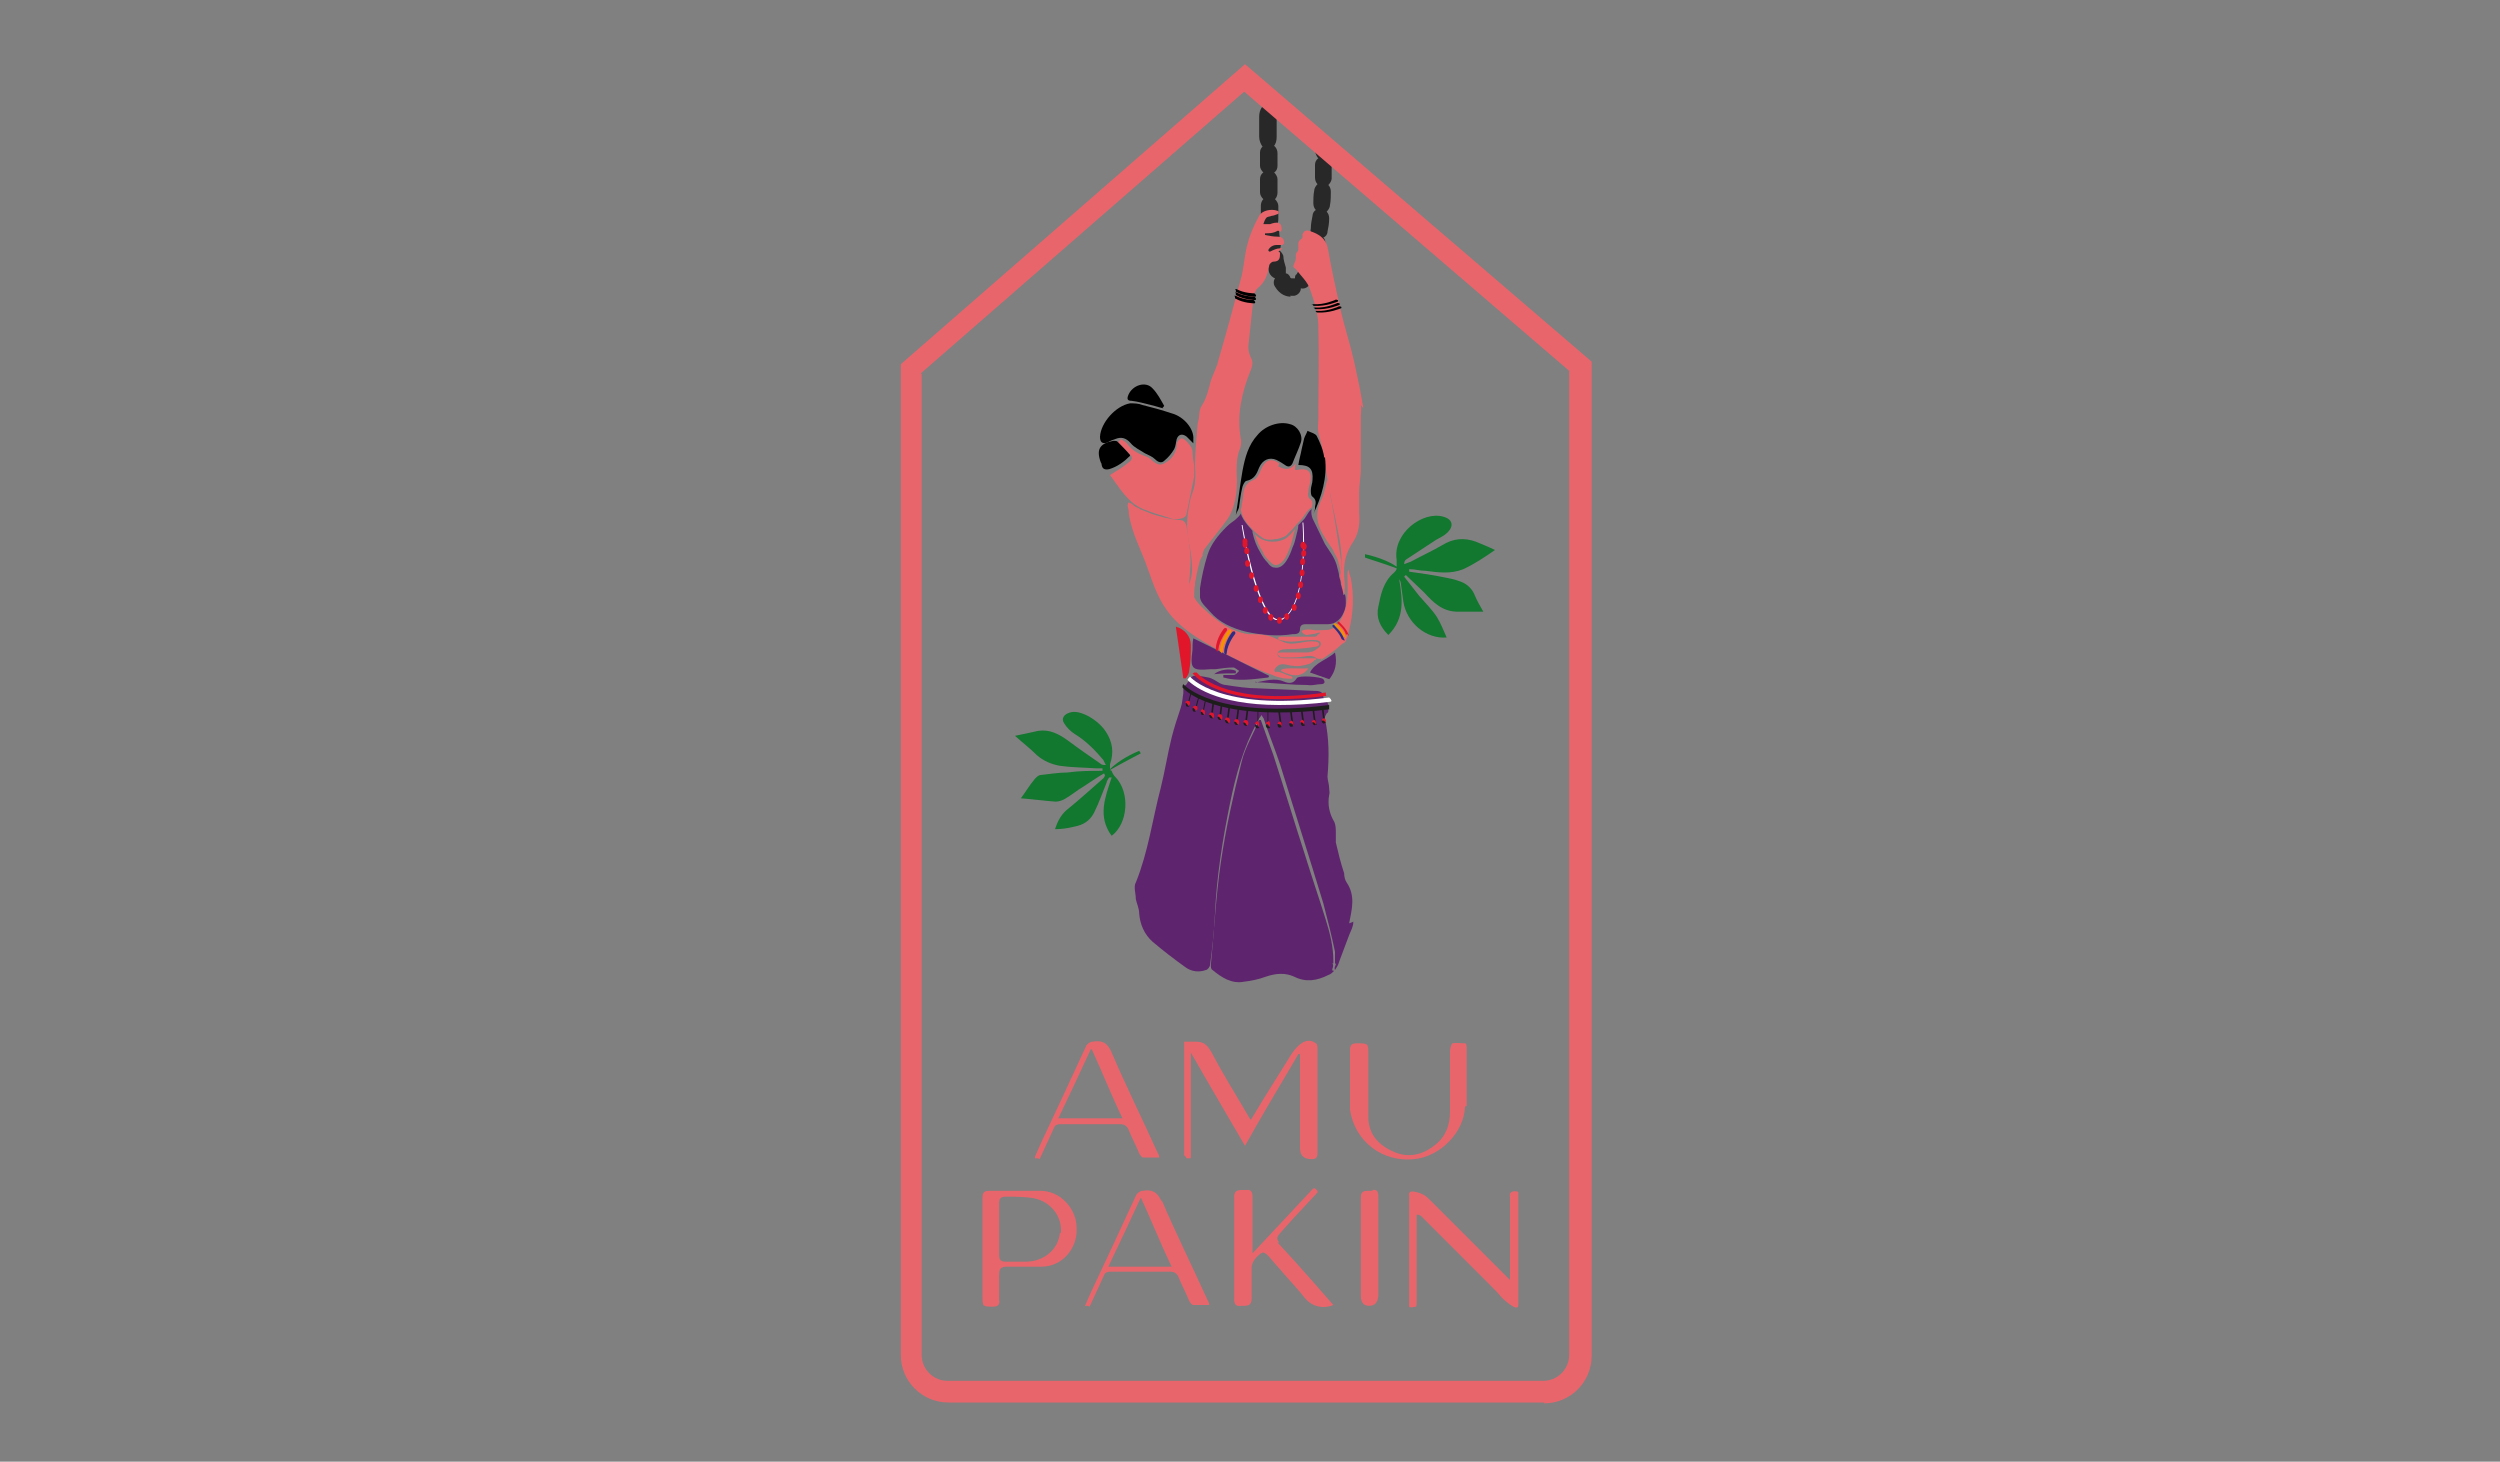 <?xml version="1.0" encoding="UTF-8"?>
<svg xmlns="http://www.w3.org/2000/svg" version="1.1" viewBox="0 0 300 175.4">
  <rect x="0" y="0" width="300" height="175.4" fill="#808080" stroke="none"/>
  <defs>
    <style>
      .cls-1 {
        fill: #5e246e;
      }

      .cls-2 {
        fill: #e1162a;
      }

      .cls-3 {
        fill: #f39200;
      }

      .cls-4 {
        fill: #1d1d1b;
      }

      .cls-5 {
        fill: #2d2e83;
      }

      .cls-6 {
        fill: #fff;
      }

      .cls-7 {
        fill: #282828;
      }

      .cls-8 {
        fill: #e8656b;
      }

      .cls-9 {
        fill: #12772f;
      }
    </style>
  </defs>
  <!-- Generator: Adobe Illustrator 28.6.0, SVG Export Plug-In . SVG Version: 1.2.0 Build 709)  -->
  <g>
    <g id="Capa_1">
      <g>
        <path class="cls-7" d="M154.9,35.6c-.5,0-1.3-.2-1.9-1.2-.2-.3-.2-.7,0-1-.3-.1-.6-.4-.7-.7-.1-.5-.3-1-.4-1.6,0-.3,0-.6.2-.9-.3-.2-.4-.4-.5-.7,0-.5-.1-1-.2-1.6,0-.3,0-.6.3-.8-.2-.2-.4-.5-.4-.8,0-.5,0-1.1,0-1.6,0-.3.1-.6.3-.8-.2-.2-.4-.5-.4-.8,0-.6,0-1.1,0-1.6,0-.3.1-.6.4-.8-.2-.2-.4-.5-.4-.8,0-1,0-1.6,0-1.6,0-.6.5-1,1.1-1,.6,0,1,.5,1,1.1,0,0,0,.6,0,1.5,0,.3-.1.6-.4.8.2.2.4.5.4.8,0,.5,0,1,0,1.6,0,.3-.1.6-.3.8.2.2.4.5.4.8,0,.5,0,1,0,1.5,0,.3,0,.6-.3.8.2.2.4.4.4.7,0,.5.1,1,.2,1.5,0,.3,0,.6-.2.8.2.2.4.4.5.7,0,.5.2,1,.3,1.4,0,.3,0,.5,0,.7.2,0,.4.2.5.4,0,.1.1.2.2.2.1,0,.3,0,.4,0,0-.2,0-.4.2-.5.2-.3.4-.7.6-1.1.1-.3.3-.5.6-.6-.1-.2-.2-.5-.1-.8.1-.4.2-.9.3-1.5,0-.3.2-.5.5-.7-.2-.2-.3-.5-.2-.8,0-.5.1-1,.2-1.5,0-.3.2-.6.4-.7-.2-.2-.3-.5-.3-.8,0-.5,0-1,.1-1.5,0-.3.2-.6.4-.8-.2-.2-.3-.5-.3-.8,0-.6,0-1.1,0-1.5,0-.3.1-.6.4-.8-.2-.2-.3-.5-.4-.8,0-.3,0-.5,0-.5,0-.3,0-.6.3-.8.2-.2.5-.3.7-.3h0c1,0,1,1,1,1.6,0,.3-.1.6-.4.8.2.2.4.5.4.8,0,.5,0,1,0,1.6,0,.3-.2.6-.4.8.2.2.3.5.3.8,0,.5,0,1.1-.1,1.6,0,.3-.2.6-.4.8.2.2.3.5.3.8,0,.6-.1,1.1-.2,1.6,0,.3-.2.6-.5.7.2.2.3.5.2.9-.1.6-.2,1.1-.4,1.6,0,.3-.3.6-.6.7.2.3.2.6,0,.9-.3.6-.6,1.2-.9,1.6-.2.3-.6.5-1,.4,0,.4-.3.8-.8.9-.2,0-.3,0-.5,0Z"/>
        <path class="cls-7" d="M151.5,17.6c-.2-.3-.4-.7-.4-1.2,0-1.5,0-2.4,0-2.4,0-.9.5-1.6,1.1-1.5.6,0,1,.8,1,1.6,0,0,0,.9,0,2.3,0,.5-.1.9-.4,1.2"/>
      </g>
      <path class="cls-1" d="M162.4,110.6c0,.6-.3,1.1-.5,1.6-.4,1.1-.8,2.1-1.2,3.2-.1.4-.3.7-.5,1-.2-.4.3-.7,0-.8h0c0-.5,0-1,0-1.4-.4-1.9-.9-3.9-1.4-5.8-1.7-5.6-3.5-11.2-5.2-16.7-.6-1.8-1.3-3.5-1.9-5.3,0-.2-.2-.3-.3-.6-.2.3-.4.5-.5.8-1.7,3.1-2.6,6.4-3.3,9.8-.9,4.4-1.6,8.8-1.8,13.2-.1,2.1-.3,4.1-.6,6.2,0,.2-.3.6-.5.6-.8.3-1.7.2-2.4-.3-1.4-1-2.7-2-4-3.1-1-.9-1.5-2.1-1.6-3.4,0-.6-.3-1.2-.4-1.7,0-.7-.3-1.5,0-2,1.5-3.7,2-7.6,3-11.4.5-2,.8-4,1.3-6,.3-1.2.7-2.4,1.1-3.6.2-.6.2-1.2.3-1.7,0-.1,0-.3,0-.4,0-.1,0-.3.1-.4,0,0,0,0,0,0,0-.1.2-.2.3-.3h0c0-.1.2-.3.3-.4.1-.2.2-.4.3-.5,0,0,.1,0,.2-.1,0,0,.2,0,.3,0,.5,0,1,.1,1.5.2.5.1.9.4,1.4.7.2.1.5.2.7.2,1.3.2,2.6.4,3.8.4,2.2.1,4.5.2,6.7.3.5,0,1,0,1.2.5,0,0,0,.1,0,.2,0,0,0,.2.1.2,0,.1.2.2.2.3,0,0,.1.1.2.2,0,0,0,.1.1.2,0,.1,0,.2,0,.3,0,.2,0,.3,0,.5,0,.1,0,.2-.2.3-.1.2-.3.5-.2.7.5,2.3.5,4.5.3,6.9,0,.4.2.9.2,1.4,0,.3.1.5,0,.8-.2,1.1,0,2.2.6,3.2.2.4.2.9.2,1.4,0,.4,0,.8,0,1.1.3,1.3.6,2.5,1,3.7,0,.4.1.8.3,1.1,1.1,1.6.6,3.3.3,4.9Z"/>
      <path class="cls-1" d="M159.8,115.6c0,0,.2,0,.2,0,0-.1,0-.2,0-.3,0-1.7-.4-3.3-.9-4.9-.8-2.6-1.7-5.2-2.5-7.8-1.3-4-2.5-8-3.8-12-.5-1.4-1-2.8-1.5-4.2,0,0-.2,0-.2,0-.7,1.7-1.7,3.3-2.1,5-1,4-1.9,8-2.5,12.1-.6,4.1-.8,8.2-1.2,12.3,0,.2,0,.5.2.6,1.1.9,2.3,1.7,3.8,1.4.9-.1,1.8-.3,2.6-.6,1.2-.4,2.3-.5,3.4,0,1.4.7,2.7.5,4.1-.2.3-.1.5-.3.7-.5-.6,0,.2-.5-.3-1Z"/>
      <path class="cls-8" d="M153.5,55.6c-1-.7-1.7-.4-2.2.8-.2.5-.5,1.1-.9,1.2-.8.3-1.1.9-1.2,1.6,0,.5-.1.9-.2,1.4,0,.2,0,.3-.1.5,0,.3.2.7.3,1,.2.4.5.8.8,1.1.3.3.5.6.8.8.2.2.5.4.8.6.4.2.9.2,1.4.1.4,0,.9-.2,1.3-.4.3-.3.6-.6.9-.9.1-.2.3-.3.4-.5.1-.1.3-.3.4-.4.5-.5.8-1.3,1.4-1.6.1-.4.2-.8-.3-1.1-.1-.1-.2-.5-.1-.7,0-.4.1-.8.2-1.1.3-1.4-.2-1.9-1.6-1.6,0,0,0,0-.2,0,0-.2,0-.5.1-.8q-.8,1.1-2,.4s0,0-.1,0Z"/>
      <path class="cls-8" d="M159.7,59.2c0-.5-.3-1-.4-1.7-.3,1-.4,1.9-.8,2.6-.7,1.5-.5,2.8.3,4.1.3.5.6,1,.9,1.4s.3.5.4.7c.2.4.4.7.5,1.1s.2.8.3,1.3c0-.6.2-1.1,0-1.6-.4-2.7-.8-5.3-1.3-7.9Z"/>
      <path class="cls-8" d="M163.6,49c-.3-1.9-.7-3.8-1.1-5.6-.5-2.2-1.2-4.3-1.7-6.5-.5-2.3-1-4.5-1.4-6.8-.2-1.4-1-2-2.3-2.4-.4-.1-.6,0-.8.4,0,0,0,0,0,.1,0,0,0,0,0,0,0,0,0,0,0,0,0,.1,0,.2,0,.3,0,.1-.2.2-.3.3-.2.2-.2.3-.2.6,0,.1,0,.2,0,.4,0,0,0,0,0,.1,0,0,0,0,0,0,0,0,0,0,0,0,0,.2-.1.3-.2.4,0,0-.1.2-.1.3,0,0,0,.1,0,.2,0,0,0,0,0,0,0,0,0,0,0,.1,0,0,0,0,0,.1,0,0,0,0,0,0,0,.4-.3.7-.3,1,0,0,0,0,0,0,0,.1.2.2.3.3.6.8,1.4,1.5,1.7,2.4.5,1.4,1,3,1,4.5.1,3.7,0,7.4,0,11.1,0,.5-.1,1.1,0,1.6.4,1.4.7,2.9.9,4.4.4,2.8,1.1,5.5,1.6,8.2.2,1,.3,2.1.3,3.1,0,.5-.1,1-.2,1.5,0,0,0,0,0,0,.1.5.2,1.1.3,1.6,0,.3.2.6.2.9.1-.8.1-1.6,0-2.4-.1-1.6.2-2.9,1.1-4.2.7-1.1.8-2.3.7-3.5,0-.8,0-1.6,0-2.4,0-.9.2-1.9.2-2.8,0-2.1,0-4.3,0-6.4,0-.4.1-.9,0-1.3Z"/>
      <path class="cls-8" d="M151.6,66.4c.2.4.5.7.8,1,.2.2.4.4.7.4.5,0,.9-.5,1.1-.8.3-.5.5-1.1.7-1.6.1-.4.2-.7.3-1.1,0-.3.2-.5.2-.8-.4.5-.9,1.1-1.5,1.3-.8.3-1.9.3-2.7-.2-.2-.1-.4-.3-.6-.5.2.8.5,1.5,1,2.2Z"/>
      <path class="cls-1" d="M161.2,71.4c0-.4-.2-.9-.3-1.3,0-.3-.1-.6-.2-.9,0-.5-.2-.9-.3-1.4-.3-1-.9-1.7-1.4-2.5-.5-1-1-2.1-1.5-3.1-.1-.3-.2-.7-.1-1.1-.3.2-.5.6-.7.9-.1.2-.3.4-.4.5-.2.2-.3.3-.5.5,0,0,0,0,0,0,0,.5-.2,1-.3,1.5-.1.4-.2.8-.4,1.2-.3.9-1,2.7-2.2,2.4-.3,0-.6-.3-.8-.6-.3-.3-.6-.7-.8-1.1-.5-.8-.8-1.6-1-2.5,0,0,0-.1,0-.2-.2-.2-.4-.5-.6-.7-.3-.4-.7-.9-.8-1.4,0,.2-.6.7-.7.8-.3.2-.7.5-1,.8-1,1-1.9,2.1-2.3,3.4-.4,1.3-.7,2.6-.9,4,0,.4,0,.7,0,1.1.1.7.8,1.2,1.2,1.7,1.1,1.3,2.7,2,4.3,2.4,1.8.4,3.8.6,5.6.3.4,0,.9,0,.9-.6,0-.4.2-.6.7-.6.9,0,1.8,0,2.7,0,.8,0,1.5-.6,1.8-1.3.2-.4.3-.8.3-1.2,0-.4,0-.7-.1-1.1Z"/>
      <path class="cls-8" d="M153.9,29.8c0,0-.2,0-.3,0,0,0,0,0,0,0-.4,0-.8.2-1.2.4,0,0-.2,0-.2-.2.2-.4.6-.6,1-.6.2,0,.5,0,.7,0,0,0,.1-.1.2-.2,0,0,0,0,0,0,0-.5-.2-.8-.8-.8-.5,0-1-.1-1.5-.2,0,0,0-.1,0-.2.5,0,1,0,1.5-.3.2-.1.4.4.5-.2,0-.9-.6-.9-1.4-.6-.2,0-.5,0-.8,0,.1-.3.2-.6.4-.8.1-.1.4-.1.6-.2.2,0,.4-.1.7-.2.2,0,.2-.4,0-.4-.8-.3-1.9,0-2.2.6-.6,1.1-1.1,2.2-1.4,3.4-.4,1.4-.4,2.8-.8,4.2-.9,3.4-1.8,6.7-2.8,10.1,0,.1,0,.2-.1.3-.2.6-.5,1.2-.7,1.8-.3,1.1-.5,2.1-1.1,3-.2.3-.3.8-.3,1.2,0,.4-.2.8-.2,1.2-.1,1.5-.3,3.1-.3,4.6,0,.7.1,1.3,0,2,0,.7-.3,1.4-.5,2-.4,1.7-.6,3.3-.3,5,.3,1.8.8,3.6.1,5.4,0,.2,0,.4.1.6.1.4.3.8.5,1.2,0-.6,0-1.2.1-1.7,0-.2,0-.4.1-.7.1-.6.2-1.2.4-1.8,0-.3.2-.7.4-1,0-.3.1-.6.3-.9.7-.9,1.4-1.8,2.1-2.7.3-.4.7-.9.9-1.3.8-1.6.9-3.4.8-5.1,0-.9,0-1.7.3-2.6.2-.4.3-1,.2-1.4-.5-2.9.1-5.6,1.2-8.3.2-.5.3-1,0-1.5-.2-.4-.3-.9-.3-1.3.2-1.9.4-3.8.6-5.7,0-.5.2-1,.5-1.3.9-.7,1.2-1.6,1.4-2.7,0-.2.3-.5.5-.5.8,0,.8-.5.8-1,0,0,0-.2-.2-.2Z"/>
      <path class="cls-8" d="M157.7,79.2c0,.1-.1.2-.3.3-.2.2-.5.2-.8.3-.5.1-.9.2-1.4.1-.4,0-.9-.2-1.3-.2-.2,0-.5.1-.7.3-.1.1-.4.4-.2.6s.1,0,.2,0c.5,0,1.1.4,1.6.5.1,0,.4.2.3.3s-.9,0-1.1,0c-.4-.1-.9-.2-1.3-.4-2.3-.8-4.4-1.9-6.5-3-2.4-1.3-4.9-2.8-6.4-5.1-1.3-1.9-1.8-4.2-2.7-6.3-.4-1-.9-2.1-1.2-3.1s-.3-1.1-.4-1.6,0-.5-.1-.8-.1-.6,0-.8c.2,0,.5.2.7.4s.5.2.7.4c.5.2,1,.4,1.5.6,1,.3,2,.6,3.1.7.3,0,.6,0,.8.3.1.2.2.4.2.6.3,1.8.6,3.6.4,5.3,0,.6-.2,1.2,0,1.8.2,1.1.9,2,1.7,2.7,1.5,1.4,3.2,2.7,5.3,3,.8,0,1.6,0,2.4.2.8.2,1.5.7,2.3.9,1.1.2,2.3-.4,3.4-.2.2,0,.4.1.4.3,0,.2-.2.3-.4.3-1.2.2-2.3.3-3.5.3-.5,0-1.1.1-1.1.6,0,.4.5.5.9.5,1.2,0,2.4,0,3.6,0,0,0,0,0,.1,0,0,0,0,.1,0,.2,0,0,0,0,0,0Z"/>
      <path class="cls-8" d="M134.5,52.7c.3.2.6.3.8.6.5.7,1.2,1.1,2,1.4.4.1.7.3,1,.6.6.5,1,.6,1.6.2.7-.4,1.1-1,1.3-1.8,0-.3,0-.6.2-.8,0-.1.3-.3.4-.3.4,0,1.3,1.1,1.3,1.5,0,.6.1,1.2.2,1.8,0,.4,0,.9,0,1.3-.3,1.5-.6,2.9-.9,4.4-.1.6-.6.6-1.1.7-.2,0-.3,0-.5,0-1.2-.4-2.4-.7-3.6-1.2-1.9-.8-2.8-2.5-4-4.1.8-.5,1.5-.9,2.1-1.4.7-.5.7-.7,0-1.4-.4-.3-.7-.7-1.1-1.1,0,0,.1-.2.2-.3Z"/>
      <path d="M143.1,53.1c-.3-.3-.5-.5-.7-.7-.5-.4-1-.3-1.2.3-.1.4-.1.8-.3,1.2-.3.5-.7,1-1.2,1.4-.3.3-.7.2-1.1-.2-.3-.3-.8-.5-1.2-.7-.6-.4-1.3-.7-1.7-1.2-.6-.7-1.2-.8-1.9-.5-.3.1-.6.2-.9.4-.6.2-.9,0-.9-.7.1-1.7,1.9-3.7,3.6-4,.5,0,1,0,1.5.2,1.2.3,2.3.6,3.5,1,1.5.4,2.7,1.9,2.6,3.1,0,.1,0,.2,0,.5Z"/>
      <path d="M148.3,61.8c.3-1.8.5-3.6.8-5.3.3-1.6.7-3.1,1.8-4.3.9-1.1,2.6-1.7,3.9-1.3.9.2,1.6,1.3,1.3,2.2-.3.9-.7,1.7-1,2.5-.2.4-.5.5-.9.2-.3-.2-.6-.4-1-.6-.9-.4-1.7,0-2.1.9-.3.8-.6,1.4-1.5,1.6-.2,0-.4.4-.5.7-.2.8-.3,1.6-.4,2.3,0,.4-.3.7-.4,1.1Z"/>
      <path class="cls-8" d="M158.6,79c-.2.1-.4.1-.6,0-.5-.4-1-.3-1.6-.2-.7.1-1.4.1-2.1.1-.2,0-.3,0-.5,0-.1,0-.2-.1-.3-.2,0,0-.2-.1-.2-.3,0-.1.3-.1.4-.1.1,0,.3,0,.4,0,.3,0,.5,0,.8,0,.5,0,1,0,1.6,0,.4,0,.8,0,1.2-.2.3-.2.8-.5.8-.8,0-.5-.6-.5-1-.5-.9,0-1.8.2-2.6.2-.4,0-.9-.1-1.3-.2s-.2-.1-.2-.2c0-.1,0-.2.2-.2.3,0,.7,0,1,0,1,0,2,0,3.1,0,.2,0,.3,0,.4-.2s.1,0,.2-.1,0-.1.1-.2c-.3,0-.6.2-.9.2-.2,0-.5.1-.7.1s-.5-.2-.6-.4c0,0,0,0,0,0,0,0,0,0,0-.1.4-.2,1-.2,1.4-.1s1,0,1.5,0c.8,0,1.3-.4,1.7-1.1,1.1-1.7.9-3.5.9-5.3,0-.2,0-.3,0-.5,0,0,0-.1.1-.4.1.5.2.8.3,1.1.4,2.1.3,4.2-.2,6.2s-.5,1.3-1,1.8-1.5,1.2-2.4,1.8Z"/>
      <path class="cls-1" d="M152.2,81.3c-1.8.2-3.6.5-5.4,0,0,0,0-.2,0-.3.4,0,.8,0,1.2,0,.3,0,.5-.3.7-.5-.2-.1-.5-.4-.7-.4-.7,0-1.4.1-2.1.2-.2,0-.4,0-.6,0-2.3.2-2.5,0-2.2-2.3,0-.5,0-.9.1-1.4,3.1,1.5,6,3,9.1,4.5Z"/>
      <path d="M158.9,54.9c-.1-.9-.5-1.8-.9-2.6-.2-.3-.7-.4-1.1-.6-.1.3-.3.6-.4.9-.1.4-.2.9-.3,1.3-.1.6-.3,1.2-.4,1.9,1.4,0,1.8.5,1.7,1.8,0,.4-.2.8-.2,1.2,0,.3,0,.7.2.8.5.4.4.8.3,1.2,0,0,0,.1,0,.2,0,.2-.1.5-.2.7,1-2.1,1.7-4.4,1.4-6.8Z"/>
      <path d="M135.6,54.7c-.7.7-1.5,1.3-2.5,1.6-.5.1-.8,0-.9-.5,0,0,0-.2-.1-.3-.6-1.6-.1-2.3,1.5-2.6.2,0,.4,0,.5.1.5.5,1,1,1.5,1.6Z"/>
      <path d="M139.6,49c-.5-.1-1-.3-1.5-.4-.8-.2-1.5-.4-2.3-.5-.5,0-.6-.2-.4-.7.5-1.2,2.1-1.7,2.9-.8.6.6,1,1.4,1.4,2.1,0,0-.1.2-.2.2Z"/>
      <path class="cls-2" d="M142,81.4c-.3-2-.6-4.1-.9-6.2,1.1.3,1.8,1.2,1.8,2.2,0,1,0,2.1-.2,3.1,0,.3-.2.6-.4.9,0,0-.2,0-.3,0Z"/>
      <path class="cls-1" d="M159.5,81.5c-.8-.3-1.5-.5-2.3-.8.6-1.2,2-1.5,3-2.4.3,1.3,0,2.3-.6,3.1Z"/>
      <path class="cls-8" d="M153.7,80.5c.1-.5,2.1-.2,3.3-.3-.7,1-1.8,1.1-3.3.3Z"/>
      <path class="cls-1" d="M148.3,80.8c-.8,0-1.6,0-2.6.1.7-.6,2-.7,2.6-.4,0,0,0,.2,0,.2Z"/>
      <path class="cls-9" d="M133.2,92.4c1.2-.7,3.7-2,3.7-2l-.2-.3c-1.7.7-2.9,1.6-3.5,2.2,0-.2,0-.4,0-.6.5-1.4.3-2.7-.5-3.9-.9-1.4-3.1-2.7-4.3-2.3-.7.2-1.1.7-.7,1.3.3.5.8,1,1.3,1.3,1.3.8,2.4,1.9,3.4,3.1.1.2.2.4.3.6-.3,0-.5,0-.7-.2-1.3-.9-2.6-1.8-3.8-2.7-1.1-.8-2.2-1.4-3.6-1.2-.9.2-1.8.4-2.8.6,1,.9,1.8,1.5,2.6,2.3.8.7,1.7,1.1,2.8,1.3,1.4.2,2.9.2,4.3.3.3,0,.5,0,.8,0,0,.1,0,.2,0,.3-1.4,0-2.8,0-4.2.2-1.1,0-2.2.2-3.2.3-.3,0-.7.4-.9.7-.5.6-.9,1.3-1.5,2.1,1.4.1,2.8.3,4.2.4.4,0,.9-.2,1.2-.4.7-.4,1.4-1,2.1-1.4.8-.5,1.6-1.1,2.5-1.6,0,0,0,.1.1.2,0,.1-.1.3-.2.4-1.5,1.3-2.9,2.6-4.4,3.8-.7.6-1.1,1.4-1.4,2.3.8,0,1.5-.1,2.3-.3,1.1-.2,1.9-.7,2.4-1.7.6-1.2,1-2.4,1.5-3.6,0-.2.2-.4.3-.6h.3c-.8,2.4-1.7,4.7,0,7,2-1.5,2.2-5.2.5-7-.3-.3-.4-.5-.5-.8Z"/>
      <path class="cls-9" d="M175,69.7c-.5-.2-1.1-.3-1.6-.4-1.4-.3-2.9-.5-4.3-.7,0,0,0-.2,0-.3.7,0,1.3.2,2,.2,1.5.2,3,.4,4.5-.2,1.3-.6,2.5-1.4,3.8-2.3-.8-.4-1.6-.7-2.3-1-1.4-.5-2.7-.4-4,.4-1.2.7-2.5,1.3-3.8,2-.3.1-.5.2-.8.3,0-.3.1-.5.3-.6,1.2-.8,2.3-1.5,3.5-2.3.5-.3,1-.5,1.4-.9.8-.8.6-1.6-.5-1.9-2.5-.7-6.1,2-5.6,5.2,0,.2,0,.5,0,.8-.7-.5-2-1.1-3.8-1.5v.4c-.1,0,2.5.8,3.8,1.3,0,.2-.2.4-.3.5-1.3,1.1-1.6,2.6-1.9,4.1-.3,1.3.2,2.4,1.2,3.4,2-2,1.7-4.3,1.3-6.7.1.2.2.3.2.5.1.7.2,1.5.3,2.2.4,2.5,2.7,4.5,5.2,4.3-.4-.9-.7-1.7-1.2-2.5-.6-.9-1.4-1.7-2.1-2.5-.6-.8-1.2-1.5-1.8-2.3,0,0,.1-.1.2-.2.7.7,1.5,1.4,2.2,2.1,1.1,1.2,2.2,2.3,4,2.3.8,0,1.6,0,2.4,0,.2,0,.5,0,.7,0-.4-.7-.7-1.2-1-1.9-.3-.8-.9-1.4-1.7-1.7Z"/>
      <g>
        <path class="cls-6" d="M153.4,74.4c0,0-.2,0-.3,0-1-.3-2-2.3-3-6-.7-2.7-1.1-5.4-1.1-5.4h.1c0,0,1.7,10.5,4.1,11.3.3,0,.6,0,.9-.2,2.9-2.2,2.2-11.4,2.2-11.4h.1s.2,2.3,0,4.9c-.3,3.4-1,5.7-2.3,6.6-.2.2-.5.3-.7.3Z"/>
        <g>
          <ellipse class="cls-2" cx="149.4" cy="65" rx=".3" ry=".4" transform="translate(-2.9 7.1) rotate(-2.7)"/>
          <ellipse class="cls-2" cx="149.4" cy="65.4" rx=".3" ry=".4" transform="translate(-2.5 6) rotate(-2.3)"/>
          <ellipse class="cls-2" cx="149.6" cy="66.2" rx=".3" ry=".4" transform="translate(-2.1 4.9) rotate(-1.9)"/>
          <ellipse class="cls-2" cx="149.8" cy="67.5" rx=".3" ry=".4" transform="translate(-1.7 3.8) rotate(-1.4)"/>
          <ellipse class="cls-2" cx="150.2" cy="69" rx=".3" ry=".4" transform="translate(-1.2 2.7) rotate(-1)"/>
          <ellipse class="cls-2" cx="150.7" cy="70.6" rx=".3" ry=".4" transform="translate(-.7 1.6) rotate(-.6)"/>
          <ellipse class="cls-2" cx="151.2" cy="72" rx=".3" ry=".4" transform="translate(-.2 .5) rotate(-.2)"/>
          <ellipse class="cls-2" cx="151.9" cy="73.3" rx=".4" ry=".3" transform="translate(78 224.9) rotate(-89.8)"/>
          <ellipse class="cls-2" cx="152.6" cy="74.1" rx=".4" ry=".3" transform="translate(76.8 225.9) rotate(-89.4)"/>
          <ellipse class="cls-2" cx="153.4" cy="74.4" rx=".4" ry=".3" transform="translate(76.2 226.4) rotate(-88.9)"/>
          <ellipse class="cls-2" cx="154.3" cy="73.9" rx=".4" ry=".3" transform="translate(76.5 226.3) rotate(-88.5)"/>
          <ellipse class="cls-2" cx="155.2" cy="72.9" rx=".4" ry=".3" transform="translate(77.3 225.6) rotate(-88.1)"/>
          <ellipse class="cls-2" cx="155.8" cy="71.6" rx=".4" ry=".3" transform="translate(78 224.3) rotate(-87.7)"/>
          <ellipse class="cls-2" cx="156.1" cy="70.1" rx=".4" ry=".3" transform="translate(78.7 222.8) rotate(-87.3)"/>
          <ellipse class="cls-2" cx="156.3" cy="68.7" rx=".4" ry=".3" transform="translate(79.2 221.1) rotate(-86.9)"/>
          <ellipse class="cls-2" cx="156.4" cy="67.4" rx=".4" ry=".3" transform="translate(79.5 219.4) rotate(-86.5)"/>
          <ellipse class="cls-2" cx="156.4" cy="66.3" rx=".4" ry=".3" transform="translate(79.4 217.8) rotate(-86)"/>
          <ellipse class="cls-2" cx="156.4" cy="65.6" rx=".4" ry=".3" transform="translate(79.1 216.5) rotate(-85.6)"/>
          <ellipse class="cls-2" cx="156.3" cy="65.3" rx=".4" ry=".3" transform="translate(78.2 215.7) rotate(-85.2)"/>
        </g>
      </g>
      <g>
        <g>
          <path class="cls-8" d="M176,132.7c0-2.3,0-4.6,0-6.9,0-.2,0-.6-.2-.6-.5,0-1-.1-1.5,0-.1,0-.3.6-.3.9,0,2.4,0,4.8,0,7.3,0,1.6-.5,3-1.8,4-1.6,1.3-3.4,1.6-5.2.7-1.7-.8-2.8-2.1-2.8-4.1,0-1.3,0-2.5,0-3.8,0-1.2,0-2.5,0-3.7,0-1.3,0-1.3-1.4-1.3-.6,0-.8.2-.8.8,0,1.2,0,2.4,0,3.6,0,1.2,0,2.4,0,3.6.6,3.8,3.9,6.3,7.7,5.9,3.1-.3,6-3.2,6.1-6.3Z"/>
          <path class="cls-8" d="M124.2,139h.4c0,.1.2.1.2,0l1.7-3.7c.1-.3.4-.4.7-.4h.2c2.3,0,4.7,0,7,0,.5,0,.8.2,1,.6.4,1,.9,1.9,1.3,2.9.1.2.3.5.5.5.6,0,1.2,0,1.9,0,0-.3-.1-.4-.2-.6-1.8-4-3.8-8-5.5-12-.5-1.2-1.2-1.5-2.3-1.3-.3,0-.7.3-.8.6-1.8,3.9-3.6,7.8-5.4,11.6-.2.5-.5,1.1-.7,1.6,0,0,0,0,0,0,0,0,0,0,0,0ZM131,125.9c0,0,0,0,0,0,1.3,2.8,2.3,5.4,3.7,8.3h-7.7c1.4-2.9,2.6-5.5,3.9-8.3Z"/>
          <path class="cls-8" d="M142.4,139h.4c0,0,.1,0,.1-.1v-12.6s0,0,0,0c2.1,3.7,4.3,7.4,6.5,11.2,1.9-3.4,3.8-6.6,5.7-9.8l.7-1.2c0,0,.1,0,.2,0v.8c0,3.5,0,7,0,10.5q0,1.3,1.4,1.3s0,0,0,0c.5,0,.7-.2.7-.7,0-4.2,0-8.4,0-12.6,0-.2,0-.5-.2-.6-1.4-1.1-2.8,1-3.3,1.9-.5.8-1,1.6-1.5,2.4-1,1.6-2,3.2-3,4.9,0,0,0,0,0,0,0-.1-.2-.2-.2-.3-1.5-2.6-3.1-5.1-4.5-7.8-.3-.5-.6-1-1.2-1.2-.3-.1-.7-.1-1.1-.1-.3,0-.5,0-.8,0,0,0-.1,0-.2,0,0,0,0,.2,0,.2,0,.4,0,.9,0,1.3s0,1.2,0,1.8v10.3c0,0,0,.1.1.1Z"/>
        </g>
        <g>
          <path class="cls-8" d="M153.5,149.1c-.3-.4-.3-.6,0-1,.6-.7,1.2-1.3,1.8-2l2.8-3c0,0,0-.1,0-.2l-.3-.3c0,0-.1,0-.2,0l-7.3,7.8c0-.2,0-.4,0-.5,0-2.1,0-4.2,0-6.3,0-.6-.2-.9-.8-.8-.2,0-.3,0-.5,0-.6,0-.9.2-.9.8,0,4.1,0,8.2,0,12.3,0,.6.2.9.8.8.1,0,.3,0,.4,0,.6,0,.9-.2.9-.9,0-1.2,0-2.5,0-3.7,0-.7.6-1.3,1.1-1.7,0,0,.1,0,.2-.1.5,0,1,.8,1.3,1.1.4.5.9,1,1.3,1.5.9,1,1.8,2,2.6,3,.8.9,2.1,1.2,3.3.7-.7-.8-1.4-1.6-2.1-2.4-1.5-1.7-3-3.4-4.6-5.1Z"/>
          <path class="cls-8" d="M124.9,142.9c-2.1,0-4.2,0-6.2,0-.6,0-.8.2-.8.8,0,2,0,4.1,0,6.1v5.7c0,1.3,0,1.3,1.3,1.3.6,0,.8-.3.7-.8,0-1,0-2.1,0-3.1,0-.6.2-.9.9-.9,1.4,0,2.8,0,4.2,0,2.4,0,4.3-2.1,4.2-4.6,0-2.4-2-4.5-4.3-4.5ZM127.2,147.9c-.2,2.1-2,3.5-4.1,3.5-.8,0-1.6,0-2.4,0-.6,0-.8-.2-.8-.8,0-1.1,0-2,0-3.1s0-2,0-3.1c0-.6.2-.8.8-.8,1.1,0,2.3,0,3.4.2,2,.4,3.4,2.2,3.2,4.2Z"/>
          <path class="cls-8" d="M182.2,143.1c0-.2-.7-.2-.9,0s-.1.4-.1.6c0,3.3,0,6.6,0,9.9l-9.5-9.5c-.3-.3-.6-.6-1-.8-.2-.1-1.5-.6-1.6-.1s0,.1,0,.2c0,1,0,2,0,3v5.1c0,1.7,0,3.4,0,5.1s0,.2,0,.2c0,.2.7,0,.8,0s.1-.4.1-.6c0-3.5,0-6.9,0-10.4.1-.1.3,0,.5.1,1.9,1.9,3.7,3.7,5.6,5.6s1.9,1.9,2.8,2.8c.5.5.9.9,1.3,1.4.2.2,2,1.9,2,.9,0-4.4,0-8.9,0-13.3,0,0,0-.1,0-.2Z"/>
          <path class="cls-8" d="M164.7,142.9c-.2,0-.4,0-.6,0-.6,0-.8.2-.8.8,0,2,0,4.1,0,6.1,0,1.9,0,3.8,0,5.7q0,1.2,1,1.2t1.1-1.2c0-2.9,0-5.9,0-8.8,0-1.1,0-2.1,0-3.2,0-.5-.2-.8-.7-.7Z"/>
          <path class="cls-8" d="M139.4,144.2c-.5-1.2-1.2-1.5-2.3-1.3-.3,0-.7.3-.8.6-1.8,3.9-3.6,7.8-5.4,11.6-.2.5-.5,1.1-.7,1.6,0,0,0,0,0,0,0,0,0,0,0,0h.4c0,.1.2.1.2,0l1.7-3.7c.1-.3.4-.4.7-.4h.2c2.3,0,4.7,0,7,0,.5,0,.8.2,1,.6.4,1,.9,1.9,1.3,2.9.1.2.3.5.5.5.6,0,1.2,0,1.9,0,0-.3-.1-.4-.2-.6-1.8-4-3.8-8-5.5-12ZM133,152c1.4-2.9,2.6-5.5,3.9-8.3,0,0,0,0,0,0,1.3,2.8,2.3,5.4,3.7,8.3h-7.7Z"/>
        </g>
      </g>
      <path class="cls-8" d="M185.3,168.3h-71.5c-3.1,0-5.7-2.5-5.7-5.7V43.7L149.4,7.7l41.6,35.7v119.3c0,3.1-2.5,5.7-5.7,5.7ZM110.6,44.9v117.7c0,1.7,1.4,3.1,3.1,3.1h71.5c1.7,0,3.1-1.4,3.1-3.1V44.5l-39-33.5-38.8,33.8Z"/>
      <g>
        <path class="cls-2" d="M159.2,83.5c-2.2.3-4.1.4-5.8.4-8,0-10.2-3-10.3-3.1,0,0,0,0,0,0,0,0,.1,0,.2-.1,0,0,.2,0,.3,0,.6.7,4.3,4,15.5,2.4,0,0,0,.1,0,.2,0,0,0,.2.1.2Z"/>
        <path class="cls-6" d="M159.7,84.2s0,0,0,0c-2.3.3-4.4.4-6.2.4-7.8,0-10.5-2.5-11-3h0c0-.1.2-.3.3-.4,0,0,0,0,0,0,0,0,3.5,4.2,16.7,2.5,0,0,.1.1.2.2,0,0,0,.1.1.2Z"/>
        <path class="cls-4" d="M159.7,85.1c-2.4.3-4.6.4-6.4.4-7.9,0-10.8-2.3-11.4-3,0-.1,0-.3.1-.4,0,0,0,0,0,0,0,0,0,0,0,0,0,0,3.7,4.3,17.5,2.5,0,0,0,0,0,0,0,.2,0,.3,0,.5Z"/>
        <g>
          <path class="cls-4" d="M142.5,84.6s0,0,0,0c0,0,0,0,0-.1l.4-1.5c0,0,0,0,.1,0,0,0,0,0,0,.1l-.4,1.5c0,0,0,0-.1,0Z"/>
          <path class="cls-4" d="M142.3,84.4s0,0,0,0c0,.2,0,.4.2.4,0,0,.2,0,.2,0-.1-.2-.2-.5-.4-.4Z"/>
          <path class="cls-2" d="M142.6,84.1c-.1,0-.3,0-.4.2.2,0,.3.2.4.4,0,0,.1-.1.2-.2,0-.2,0-.4-.2-.4Z"/>
        </g>
        <g>
          <path class="cls-4" d="M143.4,85.2s0,0,0,0c0,0,0,0,0-.1l.4-1.5c0,0,0,0,.1,0,0,0,0,0,0,.1l-.4,1.5c0,0,0,0-.1,0Z"/>
          <path class="cls-4" d="M143.1,85s0,0,0,0c0,.2,0,.4.2.4,0,0,.2,0,.2,0-.1-.2-.2-.5-.4-.4Z"/>
          <path class="cls-2" d="M143.5,84.7c-.1,0-.3,0-.4.2.2,0,.3.2.4.4,0,0,.1-.1.2-.2,0-.2,0-.4-.2-.4Z"/>
        </g>
        <g>
          <path class="cls-4" d="M144.3,85.6s0,0,0,0c0,0-.1,0,0-.1l.3-1.5c0,0,0-.1.1,0,0,0,.1,0,0,.1l-.3,1.5c0,0,0,0-.1,0Z"/>
          <path class="cls-4" d="M144.1,85.4s0,0,0,0c0,.2,0,.4.2.4,0,0,.2,0,.2,0-.1-.2-.3-.5-.4-.4Z"/>
          <path class="cls-2" d="M144.4,85.1c-.1,0-.3,0-.3.3.2,0,.3.2.4.4,0,0,.1-.1.1-.2,0-.2,0-.4-.2-.4Z"/>
        </g>
        <g>
          <path class="cls-4" d="M145.4,86s0,0,0,0c0,0-.1,0-.1-.1l.2-1.6c0,0,0-.1.1-.1,0,0,.1,0,.1.1l-.2,1.6c0,0,0,0,0,.1Z"/>
          <path class="cls-4" d="M145.1,85.8s0,0,0,0c0,.2.1.4.3.4,0,0,.2,0,.2,0-.2-.2-.3-.5-.5-.4Z"/>
          <path class="cls-2" d="M145.4,85.5c-.2,0-.3.1-.3.3.2-.1.3.2.5.4,0,0,.1-.2.1-.3,0-.2-.1-.4-.3-.4Z"/>
        </g>
        <g>
          <path class="cls-4" d="M146.4,86.2s0,0,0,0c0,0-.1,0-.1-.1l.2-1.6c0,0,0-.1.1-.1,0,0,.1,0,.1.1l-.2,1.6c0,0,0,0,0,.1Z"/>
          <path class="cls-4" d="M146.1,86s0,0,0,0c0,.2.1.4.3.4,0,0,.2,0,.2,0-.2-.2-.3-.5-.5-.4Z"/>
          <path class="cls-2" d="M146.4,85.7c-.2,0-.3.1-.3.3.2-.1.3.2.5.4,0,0,.1-.2.1-.3,0-.2-.1-.4-.3-.4Z"/>
        </g>
        <g>
          <path class="cls-4" d="M147.3,86.6s0,0,0,0c0,0-.1,0-.1-.1l.2-1.6c0,0,0-.1.1-.1,0,0,.1,0,.1.1l-.2,1.6c0,0,0,0,0,.1Z"/>
          <path class="cls-4" d="M147,86.4s0,0,0,0c0,.2.1.4.3.4,0,0,.2,0,.2,0-.2-.2-.3-.5-.5-.4Z"/>
          <path class="cls-2" d="M147.3,86.1c-.2,0-.3.1-.3.3.2-.1.3.2.5.4,0,0,.1-.2.1-.3,0-.2-.1-.4-.3-.4Z"/>
        </g>
        <g>
          <path class="cls-4" d="M148.4,86.8s0,0,0,0c0,0-.1,0-.1-.1l.2-1.6c0,0,0-.1.1-.1,0,0,.1,0,.1.1l-.2,1.6c0,0,0,0,0,.1Z"/>
          <path class="cls-4" d="M148.1,86.6s0,0,0,0c0,.2.1.4.3.4,0,0,.2,0,.2,0-.2-.2-.3-.5-.5-.4Z"/>
          <path class="cls-2" d="M148.4,86.3c-.2,0-.3.1-.3.3.2-.1.3.2.5.4,0,0,.1-.2.1-.3,0-.2-.1-.4-.3-.4Z"/>
        </g>
        <g>
          <path class="cls-4" d="M149.5,86.9s0,0,0,0c0,0-.1,0-.1-.1l.2-1.6c0,0,0-.1.1-.1,0,0,.1,0,.1.1l-.2,1.6c0,0,0,0,0,.1Z"/>
          <path class="cls-4" d="M149.2,86.7s0,0,0,0c0,.2.1.4.3.4,0,0,.2,0,.2,0-.2-.2-.3-.5-.5-.4Z"/>
          <path class="cls-2" d="M149.5,86.4c-.2,0-.3.1-.3.3.2-.1.3.2.5.4,0,0,.1-.2.1-.3,0-.2-.1-.4-.3-.4Z"/>
        </g>
        <g>
          <path class="cls-4" d="M151,87.1s0,0,0,0c0,0-.1,0-.1-.1v-1.6c0,0,0-.1,0-.1,0,0,.1,0,.1.1v1.6c0,0,0,.1,0,.1Z"/>
          <path class="cls-4" d="M150.6,87s0,0,0,0c0,.2.1.4.3.4,0,0,.2,0,.2-.1-.2-.2-.4-.4-.5-.3Z"/>
          <path class="cls-2" d="M150.9,86.6c-.2,0-.3.1-.3.3.2-.1.3.1.5.3,0,0,0-.2,0-.3,0-.2-.1-.4-.3-.4Z"/>
        </g>
        <g>
          <path class="cls-4" d="M152.2,87.1s0,0,0,0c0,0-.1,0-.1-.1v-1.6c0,0,0-.1,0-.1,0,0,.1,0,.1.1v1.6c0,0,0,.1,0,.1Z"/>
          <path class="cls-4" d="M151.9,87s0,0,0,0c0,.2.1.4.3.4,0,0,.2,0,.2-.1-.2-.2-.4-.4-.5-.3Z"/>
          <path class="cls-2" d="M152.2,86.6c-.2,0-.3.1-.3.3.2-.1.3.1.5.3,0,0,0-.2,0-.3,0-.2-.1-.4-.3-.4Z"/>
        </g>
        <g>
          <path class="cls-4" d="M153.7,87.1s0,0,0,0c0,0-.1,0-.1-.1l-.2-1.6c0,0,0-.1.1-.1,0,0,.1,0,.1.1l.2,1.6c0,0,0,.1,0,.1Z"/>
          <path class="cls-4" d="M153.3,87s0,0,0,0c0,.2.2.4.3.3,0,0,.2,0,.2-.1-.2-.2-.4-.4-.5-.3Z"/>
          <path class="cls-2" d="M153.6,86.6c-.2,0-.3.2-.3.3.2-.1.4,0,.5.3,0,0,0-.2,0-.3,0-.2-.2-.4-.3-.3Z"/>
        </g>
        <g>
          <path class="cls-4" d="M155.1,87s0,0,0,0c0,0-.1,0-.1-.1l-.2-1.6c0,0,0-.1.1-.1,0,0,.1,0,.1.1l.2,1.6c0,0,0,.1,0,.1Z"/>
          <path class="cls-4" d="M154.7,86.9s0,0,0,0c0,.2.2.4.3.3,0,0,.2,0,.2-.1-.2-.2-.4-.4-.5-.3Z"/>
          <path class="cls-2" d="M155,86.5c-.2,0-.3.2-.3.3.2-.1.4,0,.5.3,0,0,0-.2,0-.3,0-.2-.2-.4-.3-.3Z"/>
        </g>
        <g>
          <path class="cls-4" d="M156.4,86.9s0,0,0,0c0,0-.1,0-.1-.1l-.2-1.6c0,0,0-.1.1-.1,0,0,.1,0,.1.1l.2,1.6c0,0,0,.1,0,.1Z"/>
          <path class="cls-4" d="M156.1,86.8s0,0,0,0c0,.2.2.4.3.3,0,0,.2,0,.2-.1-.2-.2-.4-.4-.5-.3Z"/>
          <path class="cls-2" d="M156.3,86.4c-.2,0-.3.2-.3.3.2-.1.4,0,.5.3,0,0,0-.2,0-.3,0-.2-.2-.4-.3-.3Z"/>
        </g>
        <g>
          <path class="cls-4" d="M157.8,86.9s0,0,0,0c0,0-.1,0-.1-.1l-.2-1.6c0,0,0-.1.1-.1,0,0,.1,0,.1.1l.2,1.6c0,0,0,.1,0,.1Z"/>
          <path class="cls-4" d="M157.5,86.7s0,0,0,0c0,.2.2.4.3.3,0,0,.2,0,.2-.1-.2-.2-.4-.4-.5-.3Z"/>
          <path class="cls-2" d="M157.7,86.4c-.2,0-.3.2-.3.3.2-.1.4,0,.5.3,0,0,0-.2,0-.3,0-.2-.2-.4-.3-.3Z"/>
        </g>
        <g>
          <path class="cls-4" d="M158.9,86.6s0,0,0,0c0,0-.1,0-.1-.1l-.2-1.6c0,0,0-.1.1-.1,0,0,.1,0,.1.1l.2,1.6c0,0,0,.1,0,.1Z"/>
          <path class="cls-4" d="M158.6,86.5s0,0,0,0c0,.2.2.4.3.3,0,0,.2,0,.2-.1-.2-.2-.4-.4-.5-.3Z"/>
          <path class="cls-2" d="M158.9,86.2c-.2,0-.3.2-.3.3.2-.1.4,0,.5.3,0,0,0-.2,0-.3,0-.2-.2-.4-.3-.3Z"/>
        </g>
      </g>
      <g>
        <path class="cls-2" d="M146.1,78.1s0,0,0,0c-.1,0-.2-.1-.2-.2,0-1.3,1-2.5,1-2.5,0,0,.2-.1.3,0,0,0,.1.2,0,.3,0,0-.9,1.1-1,2.3,0,.1-.1.2-.2.2Z"/>
        <path class="cls-3" d="M146.6,78.3s0,0,0,0c-.1,0-.2-.1-.2-.2,0-1.3,1-2.5,1-2.5,0,0,.2-.1.3,0,0,0,.1.2,0,.3,0,0-.9,1.1-1,2.3,0,.1-.1.2-.2.2Z"/>
        <path class="cls-5" d="M147.1,78.5s0,0,0,0c-.1,0-.2-.1-.2-.2,0-1.3,1-2.5,1-2.5,0,0,.2-.1.3,0,0,0,.1.2,0,.3,0,0-.9,1.1-1,2.3,0,.1-.1.2-.2.2Z"/>
      </g>
      <g>
        <path class="cls-2" d="M161.8,76.3s0,0,0,0c0,0,.1-.1,0-.2-.3-.8-1.1-1.4-1.1-1.5,0,0-.1,0-.2,0,0,0,0,.1,0,.2,0,0,.8.6,1,1.3,0,0,0,.1.2,0Z"/>
        <path class="cls-3" d="M161.5,76.6s0,0,0,0c0,0,.1-.1,0-.2-.3-.9-1.1-1.5-1.2-1.6,0,0-.2,0-.2,0,0,0,0,.2,0,.2,0,0,.8.6,1.1,1.4,0,0,.1.1.2,0Z"/>
        <path class="cls-5" d="M161.3,76.9s0,0,0,0c0,0,.1-.1,0-.2-.3-.9-1.2-1.6-1.2-1.7,0,0-.2,0-.2,0,0,0,0,.2,0,.2,0,0,.8.7,1.1,1.5,0,0,.1.1.2.1Z"/>
      </g>
      <g>
        <path d="M157.9,37.3s0,0,0,0c0,0,0,.2.2.2,1.4.1,2.8-.5,2.8-.5.1,0,.1-.2,0-.2,0,0-.2-.1-.3,0,0,0-1.3.6-2.6.5-.1,0-.2,0-.2.1Z"/>
        <path d="M157.7,36.9s0,0,0,0c0,0,0,.2.2.2,1.4.1,2.8-.5,2.8-.5.1,0,.1-.2,0-.2,0,0-.2-.1-.3,0,0,0-1.3.6-2.6.5-.1,0-.2,0-.2.1Z"/>
        <path d="M157.5,36.5s0,0,0,0c0,0,0,.2.2.2,1.4.1,2.8-.5,2.8-.5.1,0,.1-.2,0-.2,0,0-.2-.1-.3,0,0,0-1.3.6-2.6.5-.1,0-.2,0-.2.1Z"/>
      </g>
      <g>
        <path d="M148.2,35.6s0,0,0,0c0,0,0,.2,0,.2,1,.6,2.3.6,2.3.6,0,0,.2,0,.1-.2,0,0-.1-.2-.2-.2,0,0-1.2,0-2.1-.5,0,0-.2,0-.2,0Z"/>
        <path d="M148.3,35.2s0,0,0,0c0,0,0,.2,0,.2,1,.6,2.3.6,2.3.6,0,0,.2,0,.1-.2,0,0-.1-.2-.2-.2,0,0-1.2,0-2.1-.5,0,0-.2,0-.2,0Z"/>
        <path d="M148.3,34.8s0,0,0,0c0,0,0,.2,0,.2,1,.6,2.3.6,2.3.6,0,0,.2,0,.1-.2,0,0-.1-.2-.2-.2,0,0-1.2,0-2.1-.5,0,0-.2,0-.2,0Z"/>
      </g>
      <path class="cls-1" d="M150.7,81.9c1.1-.2,2.3-.6,3.4-.1.5.2,1.1.3,1.5-.4.2-.4,2.9-.2,3.2.1.3.4.1.6-.3.6-.5,0-1,.2-1.6.1-1.8,0-3.6-.2-5.4-.3-.3,0-.6,0-.9-.1Z"/>
    </g>
  </g>
</svg>